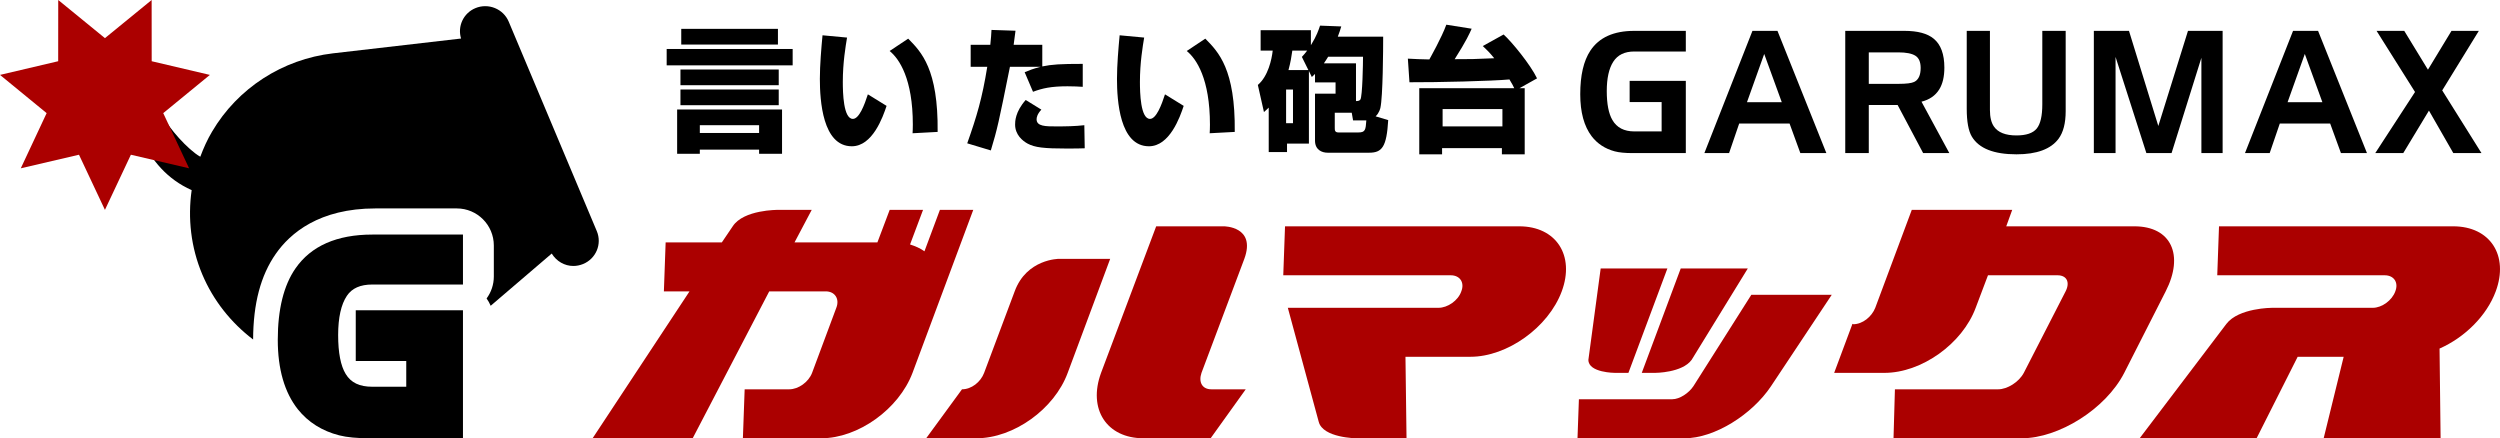 <svg width="405" height="71" viewBox="0 0 405 71" fill="none" xmlns="http://www.w3.org/2000/svg">
<path fill-rule="evenodd" clip-rule="evenodd" d="M152.264 34H157.668L147.827 60.405C145.608 66.285 139.009 71 133.035 71H132.978H120.349L120.634 63.068H127.802H127.859C129.337 63.068 130.988 61.902 131.556 60.405L135.482 49.865C136.05 48.423 135.254 47.202 133.775 47.202H124.616L112.214 71H96L111.702 47.202H107.549L107.834 39.27H116.936L118.7 36.663C120.463 33.945 126.038 34 126.038 34H131.499L128.712 39.27H142.138L144.129 34H149.533L147.429 39.603C148.282 39.88 149.078 40.213 149.761 40.712L152.264 34Z" fill="#AB0000"/>
<path fill-rule="evenodd" clip-rule="evenodd" d="M201.809 63.068L196.12 71H185.311H185.254C179.281 71 176.208 66.285 178.371 60.405L187.302 36.663H198.282C198.282 36.663 203.515 36.663 201.581 41.933L194.641 60.405C194.129 61.903 194.755 63.068 196.233 63.068H196.29H201.809ZM179.85 41.933L172.966 60.405C170.804 66.285 164.205 71 158.175 71H150.04L155.842 63.068C157.378 63.068 158.858 61.903 159.427 60.405L164.376 47.203C166.31 41.933 171.543 41.933 171.543 41.933H179.85Z" fill="#AB0000"/>
<path fill-rule="evenodd" clip-rule="evenodd" d="M246.118 36.663C252.092 36.663 255.164 41.378 253.002 47.202C250.841 53.027 244.184 57.798 238.211 57.798H227.686L227.857 71H219.722C219.722 71 214.317 70.945 213.635 68.338L208.628 49.865H232.977H233.034C234.513 49.865 236.22 48.7 236.731 47.202C237.301 45.76 236.504 44.595 235.025 44.595H207.889L208.174 36.663H246.118Z" fill="#AB0000"/>
<path fill-rule="evenodd" clip-rule="evenodd" d="M274.044 58.297C272.508 60.405 268.127 60.405 268.127 60.405H265.966L272.28 43.486H283.147L274.044 58.297ZM263.804 60.405H261.642C261.642 60.405 257.318 60.405 257.318 58.297L259.31 43.486H270.119L263.804 60.405ZM283.715 47.757H296.743L286.901 62.568C283.829 67.173 277.742 71 272.906 71H255.555L255.782 64.676H270.915C272.109 64.676 273.589 63.678 274.329 62.568L283.715 47.757Z" fill="#AB0000"/>
<path fill-rule="evenodd" clip-rule="evenodd" d="M345.776 36.663C351.749 36.663 353.854 41.322 350.838 47.202L344.126 60.405C341.111 66.285 333.488 71 327.514 71H306.75L306.977 63.068H323.646H323.703C325.182 63.068 327.059 61.902 327.855 60.405L334.626 47.202C335.365 45.76 334.853 44.595 333.317 44.595H322.053L320.061 49.865C317.9 55.69 311.3 60.405 305.27 60.405H297.135L300.093 52.472H300.208V52.528C301.744 52.528 303.222 51.307 303.792 49.865L309.708 34H325.978L325.011 36.663H345.776Z" fill="#AB0000"/>
<path fill-rule="evenodd" clip-rule="evenodd" d="M395.206 56.467L395.377 71.001H376.433L379.675 57.797H372.223L365.566 71.001H346.622L360.674 52.472C362.665 49.865 368.07 49.865 368.07 49.865H384.283H384.397C385.876 49.865 387.526 48.645 388.038 47.203C388.607 45.76 387.81 44.596 386.331 44.596H359.195L359.479 36.663H397.425C403.398 36.663 406.47 41.377 404.309 47.203C402.829 51.197 399.245 54.691 395.206 56.467Z" fill="#AB0000"/>
<path fill-rule="evenodd" clip-rule="evenodd" d="M96.683 37.445L82.409 3.504C81.537 1.435 79.119 0.45 77.03 1.312C75.064 2.122 74.084 4.271 74.693 6.242L53.942 8.64C45.769 9.598 38.506 14.282 34.356 21.323C33.58 22.624 32.972 23.995 32.448 25.39C30.387 24.226 27.314 20.675 26.443 18.908L23 22.585C24.522 25.913 27.065 29.033 31.049 30.801C30.401 35.362 30.925 40.075 32.766 44.444C34.555 48.687 37.429 52.279 41.004 55C41.027 49.172 42.225 44.631 44.67 41.132C47.01 37.775 51.715 33.765 60.818 33.765H74.002C77.314 33.765 80 36.454 80 39.773V44.784C80 46.12 79.565 47.353 78.829 48.351C79.097 48.714 79.308 49.117 79.49 49.536L89.381 41.074C90.142 42.322 91.456 43.087 92.88 43.087C93.408 43.087 93.946 42.978 94.459 42.771C96.559 41.909 97.558 39.528 96.683 37.445Z" fill="black"/>
<path fill-rule="evenodd" clip-rule="evenodd" d="M60.318 46.092H75V38H60.318C54.567 38 50.374 39.851 47.857 43.498C45.961 46.236 45 50.126 45 55.058C45 59.8 46.095 63.586 48.26 66.317C49.93 68.4 52.18 69.816 54.951 70.525C56.211 70.845 57.828 71 59.894 71H75V50.262H57.632V58.482H65.813V62.652H60.318C58.229 62.652 56.857 61.994 55.999 60.579C55.191 59.254 54.78 57.137 54.78 54.286C54.78 51.459 55.257 49.317 56.196 47.92C57.022 46.69 58.371 46.092 60.318 46.092Z" fill="black"/>
<path fill-rule="evenodd" clip-rule="evenodd" d="M113.371 21.543H122.975V20.282H113.371V21.543ZM110.363 7.217H126.025V4.674H110.363V7.217ZM110.234 17.043H126.154V14.5H110.234V17.043ZM110.234 13.804H126.154V11.261H110.234V13.804ZM109.697 17.739H126.691V24.913H122.975V24.239H113.371V24.913H109.697V17.739ZM108 10.587H128.41V7.935H108V10.587Z" fill="black"/>
<path fill-rule="evenodd" clip-rule="evenodd" d="M147.836 21.587C147.857 21.196 147.879 20.804 147.879 20.196C147.879 12.783 145.688 9.522 144.119 8.261L147.127 6.261C149.275 8.435 152.004 11.217 151.897 21.37L147.836 21.587ZM137.222 6.087C136.986 7.5 136.535 10.174 136.535 13.261C136.535 15 136.621 19.261 138.168 19.261C139.177 19.261 140.037 17.022 140.595 15.283L143.625 17.152C143.024 18.978 141.347 23.696 137.996 23.696C133.248 23.696 132.818 16.261 132.818 12.783C132.818 10.522 133.054 7.783 133.248 5.717L137.222 6.087Z" fill="black"/>
<path fill-rule="evenodd" clip-rule="evenodd" d="M168.701 17.761C168.035 18.478 167.928 19.022 167.928 19.326C167.928 20.478 169.41 20.478 171.129 20.478C172.633 20.478 174.158 20.457 175.662 20.283L175.726 24.022C175.06 24.044 174.33 24.065 172.933 24.065C169.066 24.065 167.648 23.891 166.467 23.261C165.672 22.826 164.447 21.848 164.447 20.174C164.447 19.718 164.447 18.131 166.165 16.196L168.701 17.761ZM164.512 4.978C164.383 6.022 164.318 6.478 164.211 7.261H168.851V10.761C170.42 10.435 171.751 10.348 175.404 10.348V14.065C174.631 14.022 173.986 13.978 172.933 13.978C170.269 13.978 168.851 14.304 167.347 14.87L165.994 11.696C166.724 11.391 167.369 11.131 168.572 10.826H163.609C161.783 19.891 161.568 20.891 160.515 24.37L156.691 23.218C158.238 18.848 159.118 15.913 159.935 10.826H157.249V7.261H160.43C160.558 6.022 160.579 5.652 160.622 4.848L164.512 4.978Z" fill="black"/>
<path fill-rule="evenodd" clip-rule="evenodd" d="M195.969 21.587C195.99 21.196 196.012 20.804 196.012 20.196C196.012 12.783 193.821 9.522 192.252 8.261L195.26 6.261C197.408 8.435 200.137 11.217 200.03 21.37L195.969 21.587ZM185.356 6.087C185.119 7.5 184.668 10.174 184.668 13.261C184.668 15 184.754 19.261 186.301 19.261C187.311 19.261 188.17 17.022 188.729 15.283L191.758 17.152C191.157 18.978 189.481 23.696 186.129 23.696C181.381 23.696 180.951 16.261 180.951 12.783C180.951 10.522 181.188 7.783 181.381 5.717L185.356 6.087Z" fill="black"/>
<path fill-rule="evenodd" clip-rule="evenodd" d="M216.232 18.261V20.696C216.232 21.087 216.232 21.457 216.834 21.457H220.057C221.195 21.457 221.238 21.022 221.346 19.5H221.066H219.197L218.982 18.261H216.232ZM215.158 9.196C214.986 9.457 214.878 9.674 214.471 10.261H219.67V16.37C219.906 16.37 220.207 16.37 220.378 16.131C220.723 15.631 220.809 10.196 220.809 9.196H215.158ZM210.904 9.218C211.226 8.87 211.462 8.609 211.764 8.196H209.357C209.228 9.131 209.078 10.065 208.734 11.348H211.957L210.904 9.218ZM208.348 19.957H209.465V14.5H208.348V19.957ZM212.043 11.5V23.261H208.498V24.631H205.533V17.435C205.232 17.718 205.168 17.804 204.76 18.152L203.771 13.761C205.447 12.348 206.027 9.587 206.178 8.196H204.222V4.891H212.365V7.326C213.31 5.804 213.632 4.804 213.848 4.152L217.285 4.283C217.135 4.804 216.984 5.261 216.726 5.935H224.074C224.074 8.044 224.031 15.652 223.623 17.478C223.602 17.544 223.451 18.283 222.85 18.848L224.891 19.457C224.632 23.804 223.902 24.739 221.796 24.739H215.072C214.127 24.739 213.031 24.261 213.031 22.783V15.174H216.361V13.348H213.031V11.978C212.902 12.087 212.837 12.174 212.516 12.478L212.043 11.5Z" fill="black"/>
<path fill-rule="evenodd" clip-rule="evenodd" d="M233.703 20.478H243.392V17.674H233.703V20.478ZM228.074 9.5C229.148 9.565 230.33 9.609 231.554 9.63C231.727 9.304 233.552 6.087 234.304 4L238.408 4.652C238.064 5.435 237.57 6.565 235.658 9.587C238.064 9.587 238.924 9.587 242.061 9.435C241.373 8.565 240.814 8.022 240.213 7.457L243.586 5.587C244.896 6.761 247.947 10.478 249 12.696L246.164 14.283H247.002V25H243.307V24H233.617V25H229.921V14.283H245.304C245.133 13.935 245.004 13.63 244.531 12.87C241.781 13.13 232.779 13.348 228.332 13.326L228.074 9.5Z" fill="black"/>
<path fill-rule="evenodd" clip-rule="evenodd" d="M273.102 24.802H264.484C263.267 24.802 262.3 24.708 261.584 24.518C260.027 24.102 258.783 23.289 257.852 22.078C256.617 20.452 256 18.182 256 15.27C256 12.206 256.546 9.852 257.638 8.206C259.051 6.069 261.423 5 264.753 5H273.102V8.343H264.753C263.195 8.343 262.063 8.892 261.356 9.99C260.649 11.087 260.296 12.677 260.296 14.76C260.296 16.842 260.6 18.403 261.208 19.444C261.924 20.674 263.105 21.289 264.753 21.289H269.183V16.53H264.001V13.102H273.102V24.802Z" fill="black"/>
<path fill-rule="evenodd" clip-rule="evenodd" d="M288.648 16.558L285.802 8.739L283.009 16.558H288.648ZM295.87 24.802H291.655L289.91 20.014H281.748L280.11 24.802H276.109L283.896 5H287.95L295.87 24.802Z" fill="black"/>
<path fill-rule="evenodd" clip-rule="evenodd" d="M311.147 11.006C311.147 10.043 310.86 9.382 310.285 9.023C309.71 8.664 308.794 8.485 307.538 8.485H302.743V13.584H307.564C308.822 13.584 309.666 13.48 310.096 13.272C310.796 12.932 311.147 12.177 311.147 11.006ZM315.792 24.802H311.55L307.416 17.012H302.743V24.802H298.931V5H308.516C310.664 5 312.248 5.425 313.268 6.275C314.414 7.22 314.987 8.778 314.987 10.949C314.987 12.422 314.709 13.603 314.154 14.49C313.527 15.492 312.57 16.153 311.281 16.473L315.792 24.802Z" fill="black"/>
<path fill-rule="evenodd" clip-rule="evenodd" d="M334.64 17.011V18.003C334.64 19.948 334.254 21.44 333.486 22.478C332.232 24.16 329.958 25 326.665 25C322.996 25 320.589 24.046 319.444 22.138C318.888 21.213 318.611 19.702 318.611 17.606V5H322.369V16.898V17.833C322.369 18.985 322.584 19.872 323.015 20.495C323.676 21.459 324.894 21.94 326.665 21.94C328.241 21.94 329.332 21.572 329.942 20.835C330.55 20.099 330.854 18.786 330.854 16.898V5H334.64V17.011Z" fill="black"/>
<path fill-rule="evenodd" clip-rule="evenodd" d="M360.065 24.802H356.626V9.363L351.794 24.802H347.712L342.72 9.221V24.802H339.203V5H344.895L349.647 20.411L354.453 5H360.065V24.802Z" fill="black"/>
<path fill-rule="evenodd" clip-rule="evenodd" d="M376.226 16.558L373.38 8.739L370.588 16.558H376.226ZM383.449 24.802H379.234L377.488 20.014H369.327L367.689 24.802H363.688L371.474 5H375.528L383.449 24.802Z" fill="black"/>
<path fill-rule="evenodd" clip-rule="evenodd" d="M402 24.802H397.437L393.489 17.918L389.327 24.802H384.791L391.234 14.901L385.005 5H389.488L393.328 11.289L397.141 5H401.571L395.638 14.646L402 24.802Z" fill="black"/>
<path fill-rule="evenodd" clip-rule="evenodd" d="M17 6.178L24.566 0L24.574 9.919L34 12.135L26.444 18.326L30.633 27.266L21.203 25.067L17 34L12.797 25.067L3.367 27.266L7.556 18.326L0 12.135L9.426 9.919L9.434 0L17 6.178Z" fill="#AB0000"/>
</svg>

